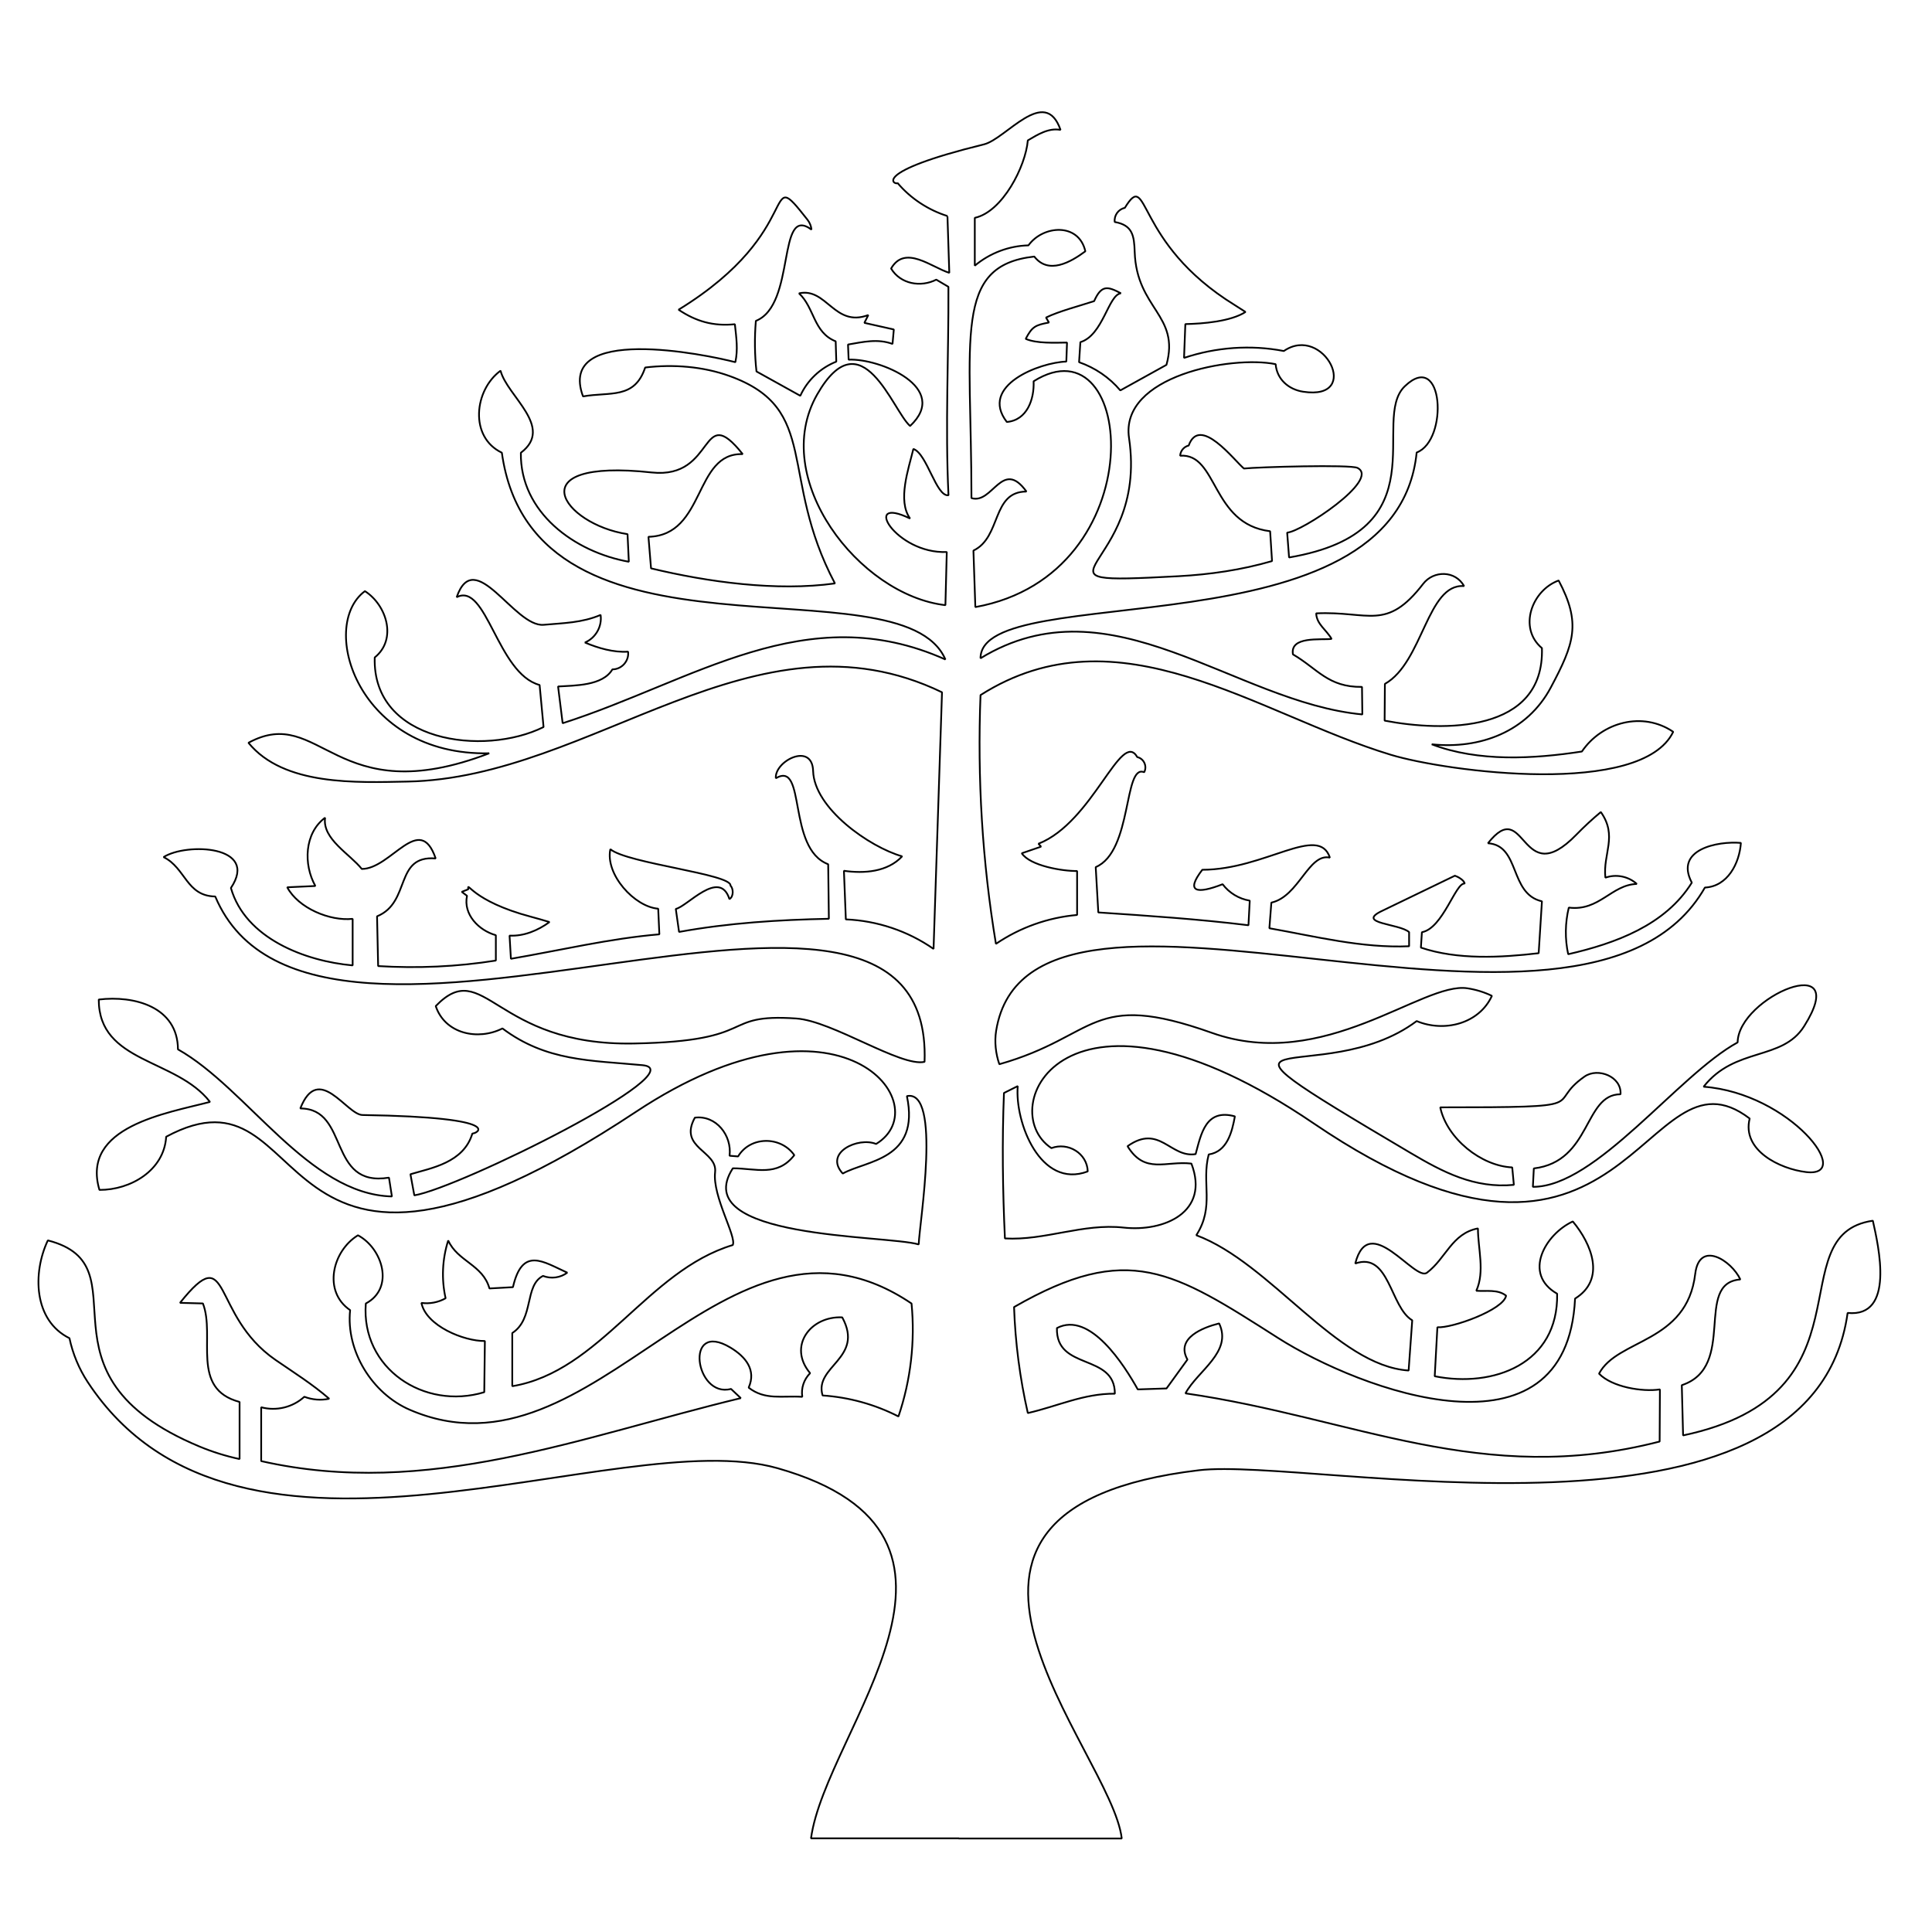 <?xml version="1.0" encoding="iso-8859-1"?>
<!-- Generator: Adobe Illustrator 28.5.0, SVG Export Plug-In . SVG Version: 9.03 Build 54727)  -->
<svg version="1.1" id="Livello_1" xmlns="http://www.w3.org/2000/svg" xmlns:xlink="http://www.w3.org/1999/xlink" x="0px" y="0px"
	 viewBox="0 0 283.46 283.46" style="enable-background:new 0 0 283.46 283.46;" xml:space="preserve">
<g id="Capa_x0020_1">
	<g id="_2669545483712">
		<path style="fill:none;stroke:#000000;stroke-width:0.255;stroke-linejoin:bevel;stroke-miterlimit:10;" d="M139.02,31.7
			c-2.8-0.87-5.44-2.6-7.32-4.84c-0.43,0.35-4.17-1.55,12.67-5.68c3.24-0.8,8.95-8.7,11.23-2.12c-1.72-0.34-3.37,0.69-4.8,1.54
			c-0.32,3.82-3.72,10.49-7.78,11.36v7.02c2.2-1.84,5-2.91,7.87-2.98c2.14-2.97,7.4-3.37,8.35,0.87c-2.16,1.6-5.41,3.46-7.49,0.77
			c-11.96,1.33-9.22,11.79-9.22,35.44c3.12,0.96,4.5-5.9,8.07-0.96c-5.13,0-3.65,6.7-7.78,8.66l0.28,8.29
			c26.49-4.79,23.56-42.55,8.55-33.13c0.11,2.62-0.94,5.71-3.93,5.97c-4.12-5.34,4.86-8.75,8.73-8.86l0.1-2.79
			c-1.78,0.02-4.42,0.16-6.06-0.54c0.94-1.82,1.45-2.03,3.41-2.4l-0.43-0.73c1.81-0.9,4.99-1.73,7.06-2.41
			c1.08-2.43,1.99-2.17,3.93-1.15c-1.85,0.21-2.61,6.15-5.95,7.17l-0.19,2.94c2.34,0.81,4.45,2.24,6.05,4.14l6.77-3.75
			c2.02-7.33-4.38-8.18-4.66-16.57c-0.08-2.36-0.29-3.93-2.93-4.39c-0.12-0.96,0.54-1.88,1.48-2.07c3.61-5.89,1.24,5.07,16.13,14.26
			c0.53,0.33,1.06,0.67,1.58,1.01c-2.16,1.4-6.27,1.73-8.83,1.78l-0.19,4.96c4.69-1.57,9.78-1.95,14.64-1.01
			c5.84-4.02,11.61,7.33,2.83,5.97c-2.13-0.33-3.85-1.82-4.03-4.04c-6.44-1.31-22.87,1.71-21.51,10.84
			c2.92,19.62-17.72,21.61,7.25,20.27c4.65-0.25,9.25-0.92,13.73-2.22l-0.28-4.38c-8.68-1.05-7.64-11.46-13.2-11.08
			c0.04-0.71,0.56-1.33,1.25-1.49c1.63-4.55,6.73,2.25,8.11,3.37c2.08-0.22,15.64-0.61,16.66-0.09c3.4,1.73-8.25,9.4-10.32,9.49
			l0.28,3.65c22.53-3.83,11.79-20.16,16.99-25.13c5.71-5.46,6.42,7.97,1.73,9.73c-3.01,30-63.99,18.37-63.99,30.19
			c19.15-11.71,37.2,6.46,56.02,8.24l-0.05-4.04c-4.98,0.07-6.54-2.69-10.13-4.77c-0.47-2.71,4.06-2.09,5.67-2.27
			c-0.73-1.3-2.21-2.16-2.26-3.75c7.76-0.36,10.28,2.69,15.7-4.34c1.51-1.95,4.68-2,6,0.34c-5.42-0.43-6.02,11.2-11.62,14.35
			l-0.04,5.39c8.64,1.66,23.45,1.82,23.08-10.64c-3.53-2.96-1.46-8.5,2.45-9.92c3.33,6.27,2.29,9.25-1.15,15.7
			c-3.45,6.48-10.38,9.08-17.47,8.33c6.82,2.61,14.94,2.15,22.03,1.06c2.96-4.34,8.93-5.93,13.4-2.89
			c-4.62,9.61-33.18,5.87-41.43,3.37c-19.65-5.96-39.92-21.65-60.2-8.76c-0.48,12.2,0.26,24.45,2.26,36.5
			c3.53-2.4,7.66-3.87,11.91-4.24v-6.45c-2.09,0.04-6.89-0.75-8.12-2.6l2.83-0.97l-0.38-0.43c8.03-3.16,12.12-16.86,14.5-12.71
			c0.97,0.22,1.48,1.34,1.01,2.22c-3.05-1.27-1.69,11.61-7.11,13.92l0.38,6.65c7.35,0.49,14.72,0.98,22.03,1.88l0.19-3.61
			c-1.58-0.26-3.02-1.13-3.98-2.41c-3.84,1.5-5.49,1.14-2.98-2.12c9.19,0,17.06-6.76,18.72-1.78c-3.13-0.7-4.55,5.7-8.59,6.6
			l-0.29,3.76c6.78,1.2,13.58,2.94,20.5,2.64l0-2.07c-1.41-1.27-7.93-1.25-3.94-3.13l10.66-5.15c0.44,0.15,1.34,0.64,1.44,1.16
			c-1.32-0.23-3.19,6.57-6.28,7.13l-0.15,2.26c5.38,1.82,11.72,1.47,17.28,0.82l0.48-7.61c-4.83-1.1-3.15-8.2-7.92-8.52
			c5.62-7.12,4.71,7.23,12.96-1.25c1.14-1.17,2.34-2.28,3.6-3.33c2.5,3.54,0.28,6.11,0.67,9.63c1.57-0.56,3.37-0.2,4.61,0.92
			c-3.73,0.11-5.5,4.03-9.98,3.47c-0.54,2.24-0.58,4.58-0.09,6.84c6.89-1.58,14.25-4.24,18.14-10.5c-2.59-4.9,3.82-6.12,7.2-5.83
			c-0.21,3-1.95,6.39-5.28,6.55c-17.74,31.1-98.95-10.06-103.99,21.02c-0.26,1.61-0.06,3.37,0.47,4.9
			c14.54-4.12,13.27-10.97,31.19-4.6c16.48,5.86,30.89-7.54,37.48-6.54c1.25,0.19,2.46,0.56,3.6,1.11c-1.9,4.13-7.03,5.38-11.04,3.7
			c-14.08,10.57-36.95-1.97-0.96,19.31c4.85,2.87,9.42,5.27,15.22,4.72l-0.24-2.56c-4.53-0.2-9.59-4.22-10.56-8.81
			c23.5,0,15.13-0.3,21.17-4.52c1.94-1.36,5.46-0.02,5.28,2.6c-5.41,0-4.24,9.86-12.72,10.88l-0.14,2.7
			c9.24,0.05,21.31-16.43,30.04-21.19c0.1-6.7,16.94-13.75,9.75-2.36c-3.22,5.1-10.13,2.99-14.74,8.86
			c12.72,0.96,22.26,13.4,15.02,12.52c-3.82-0.46-9.44-3.17-8.26-7.85c-15.73-12.02-17.6,32.22-63.94,0.73
			c-36.53-24.82-47.1-2.08-38.51,3.61c2.43-0.92,5.25,0.75,5.33,3.42c-6.94,2.62-10.72-7.21-10.27-12.52l-2.02,1.01
			c-0.29,7.11-0.19,14.23,0.14,21.34c5.86,0.34,11.45-2.25,17.42-1.59c5.88,0.65,12.68-2.23,9.94-9.39
			c-3.76-0.44-6.81,1.62-9.37-2.55c4.69-3.33,6.28,1.75,9.99,1.16c0.81-2.99,1.48-6.71,5.76-5.54c-0.42,2.31-1.13,5.18-3.84,5.59
			c-1.1,4.17,0.9,7.63-1.82,11.85c10.92,4.07,20.61,19.16,31.15,19.85l0.53-7.37c-3.23-1.88-3.35-10.09-8.36-8.33
			c2.01-7.82,8.73,2.7,10.52,1.35c2.8-2.11,3.64-5.76,7.48-6.5c0,2.99,1.04,6.31-0.24,9.15c1.46,0.11,3.16-0.25,4.37,0.72
			c-0.36,2.09-8.01,4.81-10.08,4.63l-0.39,7.19c8.62,1.72,18.16-1.81,17.96-12.11c-5.09-2.9-1.75-8.73,2.3-10.6
			c2.74,3.28,4.9,8.48,0.33,11.32c-1.2,24.8-31.53,13.45-43.58,5.77c-15.42-9.83-21.97-14.17-38.73-4.53
			c0.18,5.23,0.86,10.45,2.02,15.55c4.35-0.99,8.21-2.88,12.77-2.84c0-5.98-8.67-3.34-8.5-9.63c4.86-2.54,9.92,5.52,11.86,9
			l4.22-0.14l3.07-4.24c-1.77-3.14,2.29-4.72,4.65-5.3c1.99,4.2-3.17,6.95-4.94,10.26c24.78,3.57,43.48,13.81,69.57,7.07l0.04-7.65
			c-2.58,0.4-7.05-0.35-8.93-2.31c2.69-5.14,12.9-4.45,14.11-14.64c0.6-5,5.33-1.96,6.62,0.82c-6.88,0.5-0.41,12.81-8.59,15.51
			l0.19,7.37c28.56-6.03,13.84-29.45,27.84-31.5c0.84,3.77,3.27,14.23-3.7,13.53c-5.21,37.42-78.57,21.11-95.18,23.08
			c-47.79,5.68-12.79,41.11-11.32,54.03c-7.99,0-15.97,0-23.96,0"/>
		<path style="fill:none;stroke:#000000;stroke-width:0.255;stroke-linejoin:bevel;stroke-miterlimit:10;" d="M140.69,269.72
			c-7.23,0-14.47,0-21.7,0c2.15-15.93,29.8-44.46-4.92-54.31c-23.48-6.67-79.03,21.04-101.19-12.62c-1.29-1.96-2.2-4.15-2.69-6.45
			c-5.28-2.61-5.42-9.6-3.17-14.35c14.58,3.75-3.36,19.58,22.27,30.25c1.9,0.79,3.86,1.4,5.86,1.83v-8.38
			c-7.29-1.93-3.5-9.58-5.38-14.45l-3.36-0.09c7.58-9.48,4.41,1.75,14.02,8.38c2.69,1.85,5.39,3.54,7.87,5.69
			c-1.22,0.26-2.48,0.16-3.65-0.29c-1.7,1.55-4.11,2.14-6.33,1.54v7.9c24.4,5.53,46.95-3.59,70.37-9.24l-1.44-1.35
			c-5.25,1.41-6.96-10.18-0.09-6.07c2.23,1.34,3.83,3.29,2.68,5.88c2.41,1.88,4.91,1.16,7.87,1.35c-0.2-1.26,0.24-2.57,1.15-3.47
			c-3.33-3.96,0.07-8.41,4.71-8.19c3.29,6.04-4.18,7.14-2.88,11.46c3.87,0.26,7.68,1.31,11.13,3.08c1.8-5.31,2.46-10.99,1.92-16.57
			c-27.45-18.53-46.29,27.43-73.64,15.58c-5.51-2.38-9.37-8.64-8.73-14.61c-4.05-2.75-2.59-8.7,1.15-10.98
			c3.62,1.93,5.4,7.75,1.15,10.01c-0.73,9.52,8.56,15.68,17.38,13.01l0.09-7.51c-3.07,0.04-8.62-2.22-9.31-5.59
			c1.22,0.17,2.48-0.08,3.55-0.68c-0.63-2.8-0.49-5.75,0.38-8.48c1.38,3.08,5.1,3.56,6.05,7.04l3.45-0.19
			c1.38-6.02,4.44-3.72,7.97-2.13c-1.01,0.76-2.38,0.94-3.56,0.48c-2.77,1.4-1.28,6.29-4.51,8.38v7.8
			c12.91-2.15,19.78-16.92,32.35-20.71c0.6-1.21-3-7.13-2.59-10.69c0.36-3.15-5.43-3.52-2.97-8c3.13-0.39,5.46,2.62,5.09,5.59
			l1.25,0.1c1.8-3,6.26-3.01,8.25-0.19c-2.52,3.23-5.6,1.93-9.02,1.93c-6.71,10.44,22.52,9.76,27.27,11.17
			c0.11-3.13,3.39-22.82-1.73-21.76c1.98,9.37-5.99,9.43-9.41,11.36c-2.82-3.06,2.27-5.42,4.89-4.34
			c9.28-5.62-5.12-24.66-35.23-4.72c-55.71,36.89-46.39-8.46-68.93,3.66c-0.29,4.93-5.21,7.82-9.79,7.8
			c-2.76-9.31,9.88-11.25,16.22-12.91c-4.97-6.41-16.32-5.67-16.32-15.02c5.19-0.63,11.58,1.05,11.62,7.31
			c10.16,5.71,19.16,21.28,31.39,21.58l-0.43-2.76c-9.07,1.48-5.74-10.15-13.01-10.15c2.68-6.8,6.78,0.92,9.12,0.96
			c21.8,0.34,16.6,2.85,16.13,2.7c-1.27,4.32-6.06,5.08-9.09,5.99l0.57,3.1c6.71-1.13,41.39-18.35,33.48-19.1
			c-7.62-0.72-14.1-0.55-20.55-5.39c-3.59,1.82-8.43,0.8-9.79-3.28c7.15-7.39,8.56,5.88,29.09,5.49
			c18.65-0.35,12.39-4.44,23.81-3.67c5.31,0.36,15.34,7.15,18.82,6.36c1.48-40.8-89.44,10.5-104.07-24.26
			c-4.25-0.07-4.33-4.18-7.58-5.78c3.37-2.14,14.07-1.73,9.88,4.53c2.1,7.39,10.89,10.74,17.86,11.36l0-6.83
			c-3.35,0.36-7.96-1.57-9.6-4.63l4.13-0.19c-1.78-3.17-1.61-7.77,1.43-10.02c-0.46,3.12,3.67,5.35,5.38,7.52
			c4.32,0,8.49-8.44,10.84-1.54c-6.1-0.5-3.58,6.44-8.6,8.49l0.16,7.3c5.78,0.35,11.57,0.1,17.27-0.81l0-3.72
			c-2.51-0.7-4.81-3.05-4.23-5.78l-0.77-0.58l0.96-0.38c-0.18-1.35,0.41,1.7,9.22,4.04c0.9,0.24,1.8,0.5,2.69,0.77
			c-1.7,1.24-3.76,2.1-5.86,1.99l0.2,3.4c7.19-1.23,14.5-2.98,21.78-3.59l-0.17-3.76c-3.47-0.26-7.8-5.03-7.02-8.73
			c2.43,2.08,17.9,3.67,17.62,5.35c0.42,0.36,0.52,1.59-0.15,1.97c-1.44-4.53-6.24,1.15-7.87,1.44l0.48,3.38
			c7.25-1.32,14.62-1.78,21.98-1.93l-0.1-8c-6.1-2.32-3.16-15.27-7.68-12.62c-0.21-2.52,5.34-5.36,5.47-1.06
			c0.16,5.49,8.28,11.16,13.06,12.52c-2.14,2.3-5.6,2.55-8.54,2.12l0.28,7.13c4.59,0.19,9.1,1.7,12.87,4.33l1.24-37.65
			c-27.41-13.24-51.24,12.59-78.43,13.1c-7.46,0.14-18.14,0.66-23.33-5.69c10.63-5.77,12.6,10.27,35.33,1.54
			c-19.24,0.43-25.14-18.66-18.24-23.79c3.19,2.04,4.76,7.07,1.44,9.73c-0.38,12.46,16.03,14.55,24.77,10.21l-0.58-6.17
			C72.95,98.84,71.4,85.35,67,87.62c2.66-7.65,8.45,4.44,12.77,4.05c2.91-0.26,5.6-0.28,8.35-1.45c0.24,1.7-0.73,3.39-2.3,4.05
			c1.94,0.82,4.22,1.49,6.33,1.34c0.17,1.37-0.93,2.6-2.3,2.6c-1.42,2.42-5.52,2.36-7.97,2.51l0.67,5.39
			c19.22-6.15,35.72-18.5,56.16-9.35c-6.52-15.04-60.4,3.27-65.08-30.34c-4.81-2.3-4.05-9.2-0.19-12.03
			c0.95,3.74,7.94,8.29,2.98,12.04c-0.13,8.75,7.89,14.57,15.84,15.99l-0.19-4.05c-9.49-1.43-16.33-11.2,3.55-9.05
			c9.53,1.03,7.01-10.63,13.35-2.69c-7.21-0.24-5.41,11.92-13.83,12.13l0.38,4.63c8.35,2.01,18.41,3.4,26.98,2.21
			c-8.34-15.78-2.05-25.6-15.46-30.43c-3.9-1.41-8.27-1.74-12.38-1.25c-1.55,4.69-5.15,3.54-9.12,4.24
			c-3.93-10.66,18.04-6.15,22.35-5.02c0.4-1.89,0.15-3.52-0.07-5.57c-3.15,0.32-5.68-0.4-8.26-2.13
			c19.08-11.72,12.07-21.92,18.92-13.19c0.33,0.42,0.53,0.92,0.58,1.44c-5.12-3.81-2.22,11.04-8.16,13.39
			c-0.21,2.45-0.18,4.98,0.09,7.42l6.43,3.57c1.03-2.28,2.95-4.09,5.28-5.01l-0.09-2.98c-3.29-1.31-3.09-4.92-5.38-7.04
			c4.06-0.9,5.2,5.06,10.17,3.18l-0.58,1.15l4.32,0.97l-0.19,2.12c-2.2-0.8-4.3-0.29-6.53,0.09l0.09,2.22
			c4.57-0.21,15,4.13,9.02,9.73c-2.54-2.16-7.08-16.07-13.63-4.63c-7.07,12.34,6.13,29.46,18.81,30.92l0.2-7.8
			c-7.48,0.32-12.67-8.45-5.38-4.91c-1.9-2.61-0.21-7.34,0.48-10.21c2.01,0.68,3.34,7.05,5.15,6.79
			c-0.49-10.2,0.04-20.43-0.01-30.58l-1.78-1.05c-2.28,1.17-5.26,0.65-6.63-1.63c2.03-3.55,5.92-0.19,8.54,0.63l-0.27-8.3"/>
	</g>
</g>
</svg>
